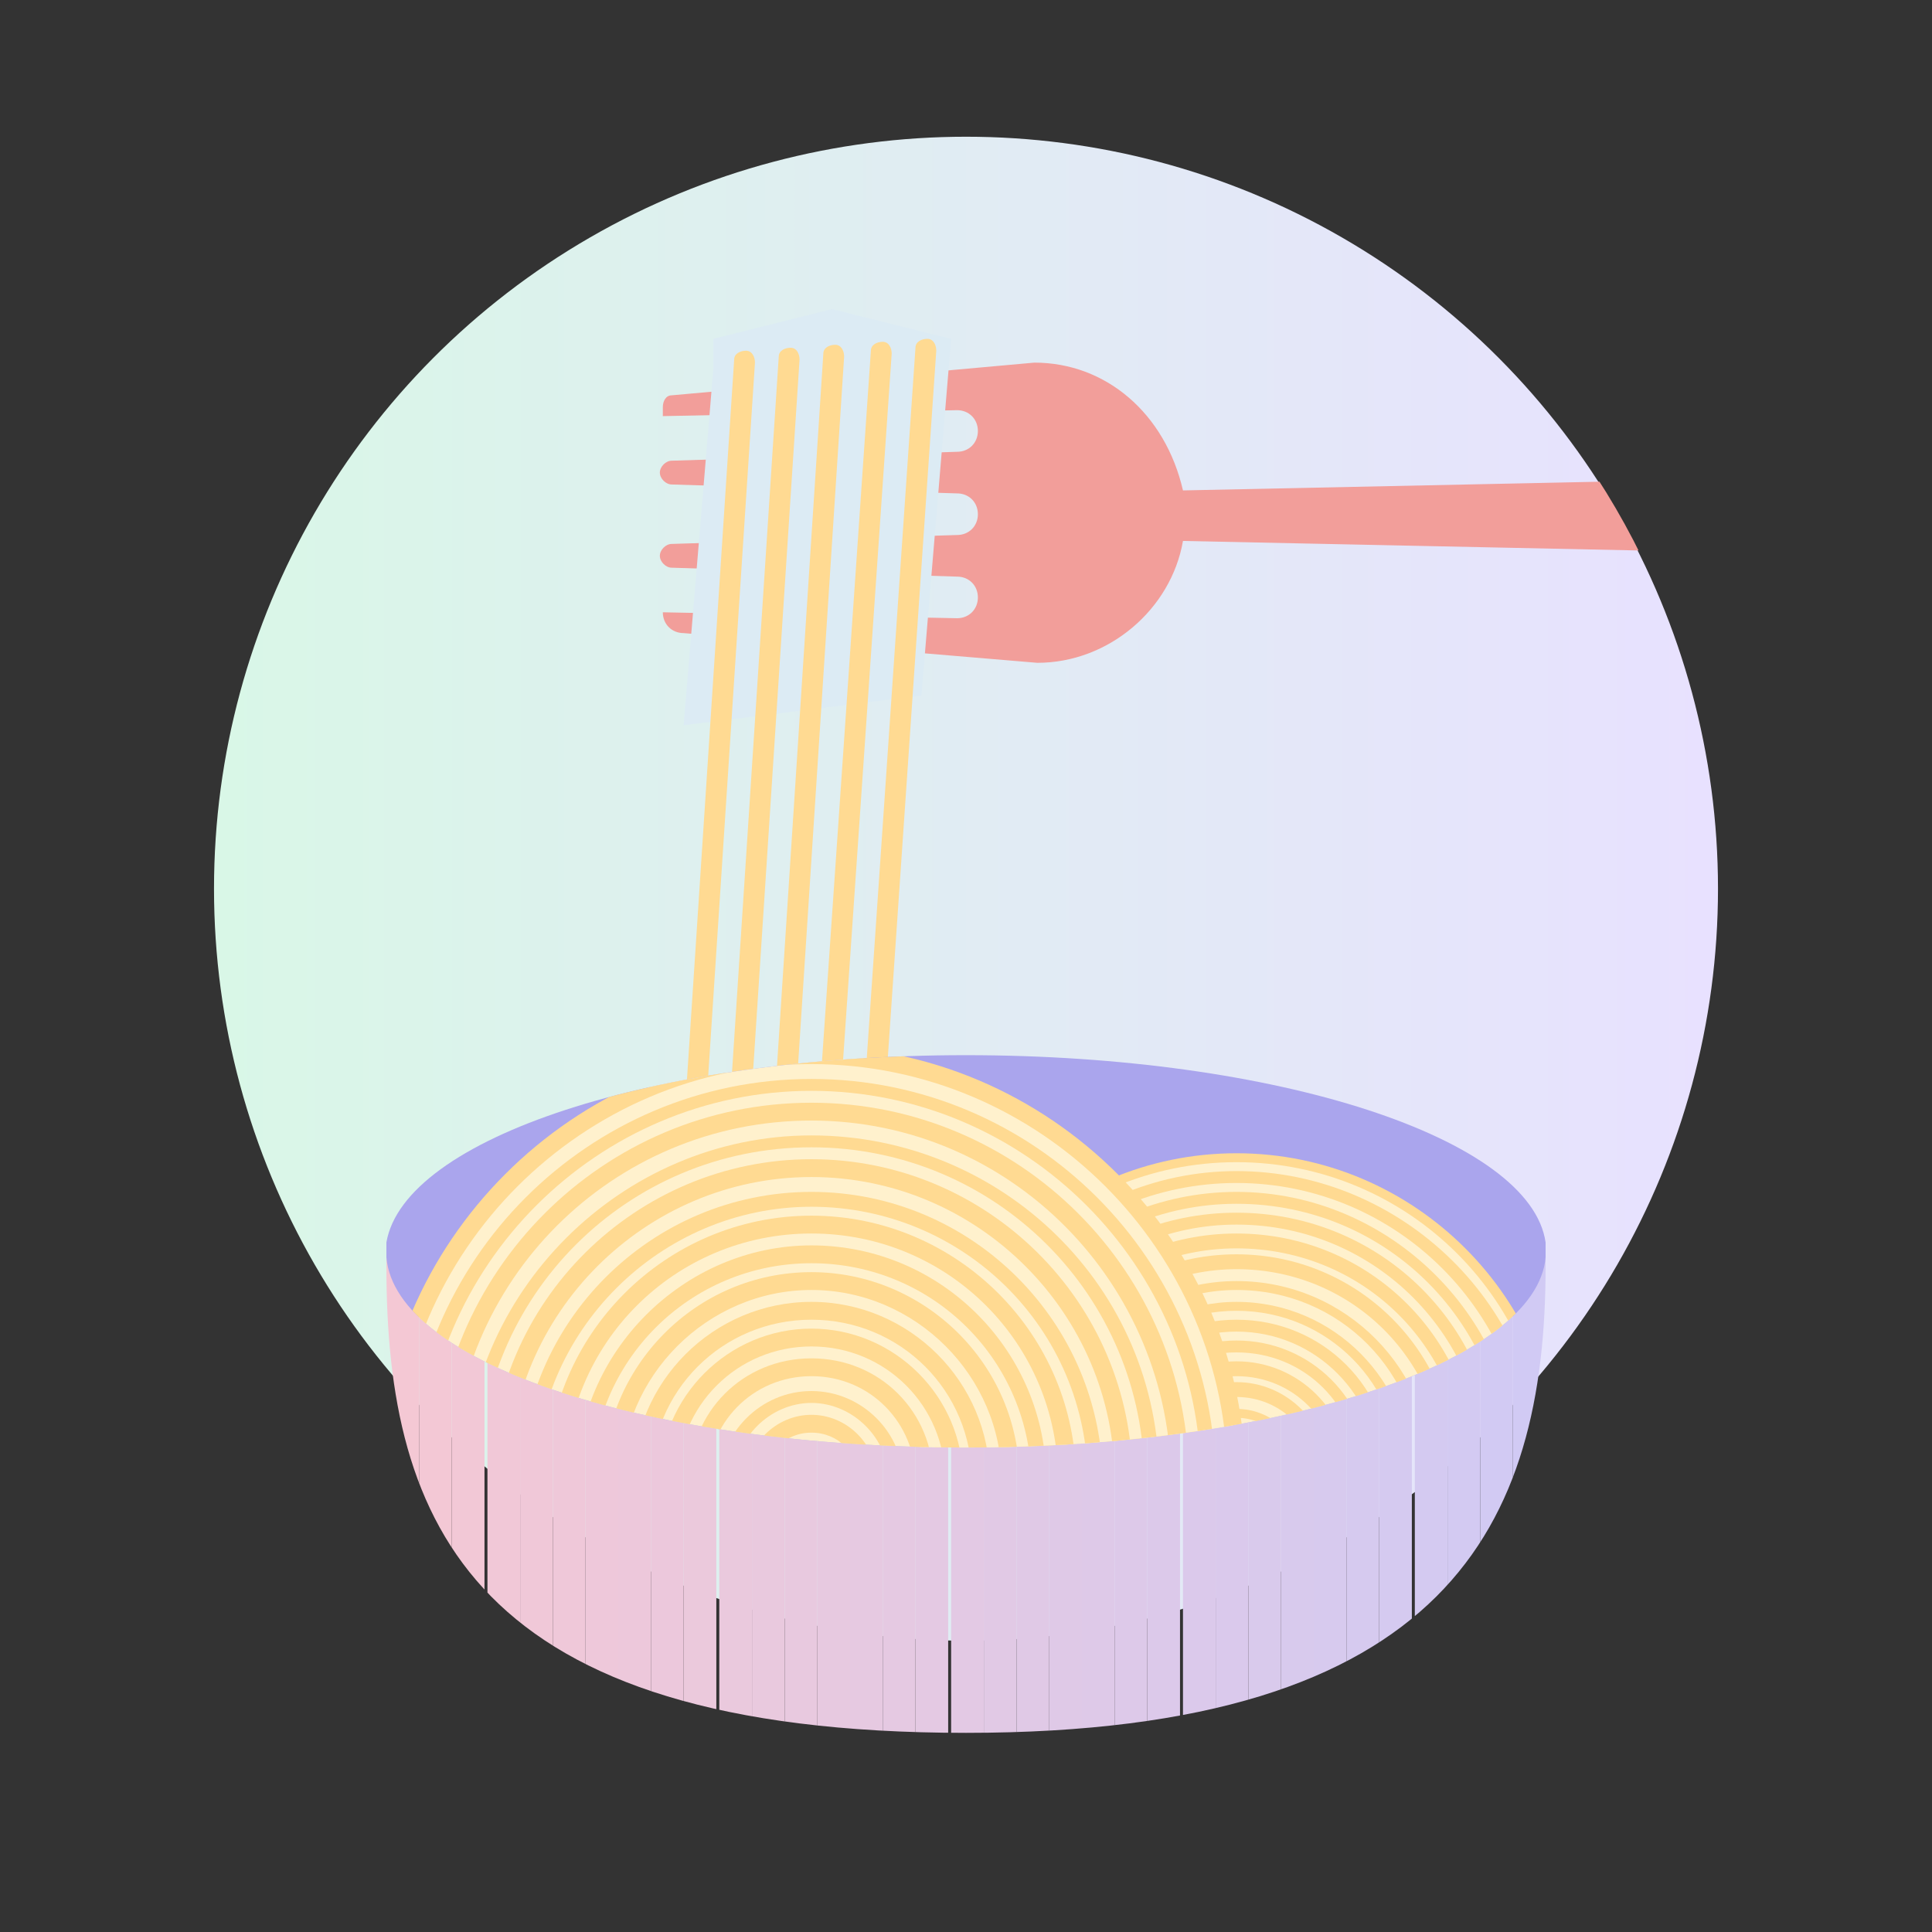 <?xml version="1.0" encoding="utf-8"?>
<!-- Generator: Adobe Illustrator 22.0.0, SVG Export Plug-In . SVG Version: 6.00 Build 0)  -->
<svg version="1.1" id="Layer_1" xmlns="http://www.w3.org/2000/svg" xmlns:xlink="http://www.w3.org/1999/xlink" x="0px" y="0px"
	 width="65px" height="65px" viewBox="0 0 65 65" enable-background="new 0 0 65 65" xml:space="preserve">
<rect x="0" y="0" width="65" height="65" fill="#333333" stroke="none"/>
<g>
	<linearGradient id="XMLID_76_" gradientUnits="userSpaceOnUse" x1="7.157" y1="29.921" x2="57.843" y2="29.921">
		<stop  offset="0" style="stop-color:#D9F7E7"/>
		<stop  offset="1" style="stop-color:#E8E1FF"/>
	</linearGradient>
	<circle id="XMLID_5_" fill="url(#XMLID_76_)" cx="32.5" cy="29.9" r="25.3"/>
	<g id="XMLID_2471_">
		<path fill="none" d="M32.5,48.7c10.6,0,19.2-2.9,19.5-6.4c0-0.2,0-0.4,0-0.5c-0.5-3.5-9-6.3-19.5-6.3S13.6,38.3,13,41.8
			c0,0.2,0,0.4,0,0.5C13.3,45.9,21.9,48.7,32.5,48.7z"/>
	</g>
	<g>
		<defs>
			<path id="SVGID_208_" d="M57.8,30.4c0-0.2,0-0.4,0-0.7c-0.1-14-11.5-25.3-25.5-25.2C18.4,4.7,7.1,16.1,7.2,30.1
				c0,0.1,0,0.2,0,0.3H7v30h51v-30H57.8z"/>
		</defs>
		<clipPath id="SVGID_1_">
			<use xlink:href="#SVGID_208_"  overflow="visible"/>
		</clipPath>
		<g clip-path="url(#SVGID_1_)">
			<g id="XMLID_2551_">
				<path fill="#F29E9A" d="M34.8,12.2l-12.2,1.1c-0.2,0-0.3,0.2-0.3,0.4v0.3l9.9-0.2c0.4,0,0.7,0.3,0.7,0.7c0,0.4-0.3,0.7-0.7,0.7
					l-9.6,0.3c-0.2,0-0.4,0.2-0.4,0.4v0c0,0.2,0.2,0.4,0.4,0.4l9.6,0.3c0.4,0,0.7,0.3,0.7,0.7s-0.3,0.7-0.7,0.7l-9.6,0.3
					c-0.2,0-0.4,0.2-0.4,0.4c0,0.2,0.2,0.4,0.4,0.4l9.6,0.3c0.4,0,0.7,0.3,0.7,0.7c0,0.4-0.3,0.7-0.7,0.7l-9.9-0.2
					c0,0.4,0.3,0.7,0.7,0.7l11.9,1c2.4,0,4.5-1.8,4.9-4.1l33.5,0.7c0.5,0,0.9-0.4,0.9-0.8v-1.5c0-0.5-0.4-0.9-0.9-0.8l-33.5,0.7
					C39.2,13.9,37.2,12.2,34.8,12.2z"/>
			</g>
			<polygon fill="#DCEBF4" points="24,12.4 23,24.4 31,23.4 32,11.4 28,10.4 24,11.4 			"/>
			<g id="XMLID_2549_">
				<path fill="#FFDA92" d="M23.4,36.9C23.3,36.9,23.3,36.9,23.4,36.9c-0.2,0-0.3-0.2-0.3-0.4l1.6-24.4c0-0.2,0.2-0.3,0.4-0.3
					c0.2,0,0.3,0.2,0.3,0.4l-1.6,24.4C23.7,36.7,23.5,36.9,23.4,36.9z"/>
			</g>
			<g id="XMLID_2548_">
				<path fill="#FFDA92" d="M24.9,36.9C24.9,36.9,24.9,36.9,24.9,36.9c-0.2,0-0.3-0.2-0.3-0.4l1.6-24.5c0-0.2,0.2-0.3,0.4-0.3
					c0.2,0,0.3,0.2,0.3,0.4l-1.6,24.5C25.2,36.7,25.1,36.9,24.9,36.9z"/>
			</g>
			<g id="XMLID_2547_">
				<path fill="#FFDA92" d="M26.4,36.9C26.4,36.9,26.4,36.9,26.4,36.9c-0.2,0-0.3-0.2-0.3-0.4l1.6-24.6c0-0.2,0.2-0.3,0.4-0.3
					c0.2,0,0.3,0.2,0.3,0.4l-1.6,24.6C26.7,36.7,26.6,36.9,26.4,36.9z"/>
			</g>
			<g id="XMLID_2546_">
				<path fill="#FFDA92" d="M27.9,36.9C27.9,36.9,27.9,36.9,27.9,36.9c-0.2,0-0.3-0.2-0.3-0.4l1.7-24.7c0-0.2,0.2-0.3,0.4-0.3
					c0.2,0,0.3,0.2,0.3,0.4l-1.7,24.7C28.2,36.7,28.1,36.9,27.9,36.9z"/>
			</g>
			<g id="XMLID_2545_">
				<path fill="#FFDA92" d="M29.4,36.9C29.4,36.9,29.4,36.9,29.4,36.9c-0.2,0-0.3-0.2-0.3-0.4l1.7-24.8c0-0.2,0.2-0.3,0.4-0.3
					c0.2,0,0.3,0.2,0.3,0.4l-1.7,24.8C29.8,36.7,29.6,36.9,29.4,36.9z"/>
			</g>
			<g id="XMLID_2544_">
				<g>
					<defs>
						<path id="SVGID_210_" d="M32.5,47c-10.6,0-19.2-2.1-19.5-4.8c0,0.1,0,0.3,0,0.4c0,8.7,2.9,15.7,19.5,15.7
							c16.2,0,19.5-7,19.5-15.7c0-0.1,0-0.3,0-0.4C51.7,44.9,43.1,47,32.5,47z"/>
					</defs>
					<clipPath id="SVGID_2_">
						<use xlink:href="#SVGID_210_"  overflow="visible"/>
					</clipPath>
					<rect x="13" y="42.2" clip-path="url(#SVGID_2_)" fill="#F4C8D4" width="1.1" height="16.2"/>
					<rect x="14.1" y="42.2" clip-path="url(#SVGID_2_)" fill="#F3C8D5" width="1.1" height="16.2"/>
					<rect x="15.2" y="42.2" clip-path="url(#SVGID_2_)" fill="#F2C8D6" width="1.1" height="16.2"/>
					<rect x="16.4" y="42.2" clip-path="url(#SVGID_2_)" fill="#F1C8D7" width="1.1" height="16.2"/>
					<rect x="17.5" y="42.2" clip-path="url(#SVGID_2_)" fill="#F0C8D8" width="1.1" height="16.2"/>
					<rect x="18.6" y="42.2" clip-path="url(#SVGID_2_)" fill="#EFC8D9" width="1.1" height="16.2"/>
					<rect x="19.7" y="42.2" clip-path="url(#SVGID_2_)" fill="#EEC8DA" width="1.1" height="16.2"/>
					<rect x="20.8" y="42.2" clip-path="url(#SVGID_2_)" fill="#EDC8DB" width="1.1" height="16.2"/>
					<rect x="21.9" y="42.2" clip-path="url(#SVGID_2_)" fill="#ECC8DC" width="1.1" height="16.2"/>
					<rect x="23" y="42.2" clip-path="url(#SVGID_2_)" fill="#EBC9DC" width="1.1" height="16.2"/>
					<rect x="24.2" y="42.2" clip-path="url(#SVGID_2_)" fill="#EAC9DD" width="1.1" height="16.2"/>
					<rect x="25.3" y="42.2" clip-path="url(#SVGID_2_)" fill="#E9C9DE" width="1.1" height="16.2"/>
					<rect x="26.4" y="42.2" clip-path="url(#SVGID_2_)" fill="#E8C9DF" width="1.1" height="16.2"/>
					<rect x="27.5" y="42.2" clip-path="url(#SVGID_2_)" fill="#E7C9E0" width="1.1" height="16.2"/>
					<rect x="28.6" y="42.2" clip-path="url(#SVGID_2_)" fill="#E6C9E1" width="1.1" height="16.2"/>
					<rect x="29.7" y="42.2" clip-path="url(#SVGID_2_)" fill="#E5C9E2" width="1.1" height="16.2"/>
					<rect x="30.8" y="42.2" clip-path="url(#SVGID_2_)" fill="#E4C9E3" width="1.1" height="16.2"/>
					<rect x="32" y="42.2" clip-path="url(#SVGID_2_)" fill="#E3C9E4" width="1.1" height="16.2"/>
					<rect x="33.1" y="42.2" clip-path="url(#SVGID_2_)" fill="#E1C9E5" width="1.1" height="16.2"/>
					<rect x="34.2" y="42.2" clip-path="url(#SVGID_2_)" fill="#E0C9E6" width="1.1" height="16.2"/>
					<rect x="35.3" y="42.2" clip-path="url(#SVGID_2_)" fill="#DFC9E7" width="1.1" height="16.2"/>
					<rect x="36.4" y="42.2" clip-path="url(#SVGID_2_)" fill="#DEC9E8" width="1.1" height="16.2"/>
					<rect x="37.5" y="42.2" clip-path="url(#SVGID_2_)" fill="#DDC9E9" width="1.1" height="16.2"/>
					<rect x="38.6" y="42.2" clip-path="url(#SVGID_2_)" fill="#DCC9EA" width="1.1" height="16.2"/>
					<rect x="39.8" y="42.2" clip-path="url(#SVGID_2_)" fill="#DBC9EB" width="1.1" height="16.2"/>
					<rect x="40.9" y="42.2" clip-path="url(#SVGID_2_)" fill="#DAC9EC" width="1.1" height="16.2"/>
					<rect x="42" y="42.2" clip-path="url(#SVGID_2_)" fill="#D9CAEC" width="1.1" height="16.2"/>
					<rect x="43.1" y="42.2" clip-path="url(#SVGID_2_)" fill="#D8CAED" width="1.1" height="16.2"/>
					<rect x="44.2" y="42.2" clip-path="url(#SVGID_2_)" fill="#D7CAEE" width="1.1" height="16.2"/>
					<rect x="45.3" y="42.2" clip-path="url(#SVGID_2_)" fill="#D6CAEF" width="1.1" height="16.2"/>
					<rect x="46.4" y="42.2" clip-path="url(#SVGID_2_)" fill="#D5CAF0" width="1.1" height="16.2"/>
					<rect x="47.6" y="42.2" clip-path="url(#SVGID_2_)" fill="#D4CAF1" width="1.1" height="16.2"/>
					<rect x="48.7" y="42.2" clip-path="url(#SVGID_2_)" fill="#D3CAF2" width="1.1" height="16.2"/>
					<rect x="49.8" y="42.2" clip-path="url(#SVGID_2_)" fill="#D2CAF3" width="1.1" height="16.2"/>
					<rect x="50.9" y="42.2" clip-path="url(#SVGID_2_)" fill="#D1CAF4" width="1.1" height="16.2"/>
				</g>
			</g>
			<g id="XMLID_2543_">
				<path fill="#AAA5ED" d="M32.5,48.7c10.6,0,19.2-2.9,19.5-6.4c0-0.2,0-0.4,0-0.5c-0.5-3.5-9-6.3-19.5-6.3S13.6,38.3,13,41.8
					c0,0.2,0,0.4,0,0.5C13.3,45.9,21.9,48.7,32.5,48.7z"/>
			</g>
			<g id="XMLID_2507_">
				<defs>
					<path id="SVGID_212_" d="M32.5,48.7c10.6,0,19.2-2.9,19.5-6.4c0-0.2,0-0.4,0-0.5c-0.5-3.5-9-6.3-19.5-6.3S13.6,38.3,13,41.8
						c0,0.2,0,0.4,0,0.5C13.3,45.9,21.9,48.7,32.5,48.7z"/>
				</defs>
				<clipPath id="SVGID_3_">
					<use xlink:href="#SVGID_212_"  overflow="visible"/>
				</clipPath>
				<g id="XMLID_2526_" clip-path="url(#SVGID_3_)">
					<g id="XMLID_2542_">
						<circle fill="#FFF1CD" cx="41.6" cy="49.6" r="10.7"/>
					</g>
					<g id="XMLID_2541_">
						<path fill="#FFDA92" d="M41.6,60.6c-6,0-10.9-4.9-10.9-10.9s4.9-10.9,10.9-10.9s10.9,4.9,10.9,10.9S47.7,60.6,41.6,60.6z
							 M41.6,39.1c-5.8,0-10.5,4.7-10.5,10.5s4.7,10.5,10.5,10.5c5.8,0,10.5-4.7,10.5-10.5S47.4,39.1,41.6,39.1z"/>
					</g>
					<g id="XMLID_2540_">
						<path fill="#FFDA92" d="M41.6,59.9c-5.6,0-10.2-4.6-10.2-10.2S36,39.4,41.6,39.4S51.9,44,51.9,49.6S47.3,59.9,41.6,59.9z
							 M41.6,39.8c-5.4,0-9.8,4.4-9.8,9.8s4.4,9.8,9.8,9.8s9.8-4.4,9.8-9.8S47,39.8,41.6,39.8z"/>
					</g>
					<g id="XMLID_2539_">
						<path fill="#FFDA92" d="M41.6,59.1c-5.2,0-9.5-4.3-9.5-9.5s4.3-9.5,9.5-9.5c5.2,0,9.5,4.3,9.5,9.5S46.9,59.1,41.6,59.1z
							 M41.6,40.5c-5,0-9.1,4.1-9.1,9.1s4.1,9.1,9.1,9.1c5,0,9.1-4.1,9.1-9.1S46.7,40.5,41.6,40.5z"/>
					</g>
					<g id="XMLID_2538_">
						<path fill="#FFDA92" d="M41.6,58.4c-4.8,0-8.8-3.9-8.8-8.8s3.9-8.8,8.8-8.8s8.8,3.9,8.8,8.8S46.5,58.4,41.6,58.4z M41.6,41.2
							c-4.6,0-8.4,3.8-8.4,8.4S37,58,41.6,58s8.4-3.8,8.4-8.4S46.3,41.2,41.6,41.2z"/>
					</g>
					<g id="XMLID_2537_">
						<path fill="#FFDA92" d="M41.6,57.7c-4.5,0-8.1-3.6-8.1-8.1s3.6-8.1,8.1-8.1c4.5,0,8.1,3.6,8.1,8.1S46.1,57.7,41.6,57.7z
							 M41.6,42c-4.2,0-7.7,3.4-7.7,7.7s3.4,7.7,7.7,7.7s7.7-3.4,7.7-7.7S45.9,42,41.6,42z"/>
					</g>
					<g id="XMLID_2536_">
						<path fill="#FFDA92" d="M41.6,57c-4.1,0-7.4-3.3-7.4-7.4s3.3-7.4,7.4-7.4s7.4,3.3,7.4,7.4S45.7,57,41.6,57z M41.6,42.7
							c-3.8,0-7,3.1-7,7s3.1,7,7,7s7-3.1,7-7S45.5,42.7,41.6,42.7z"/>
					</g>
					<g id="XMLID_2535_">
						<path fill="#FFDA92" d="M41.6,56.3c-3.7,0-6.6-3-6.6-6.6s3-6.6,6.6-6.6c3.7,0,6.6,3,6.6,6.6S45.3,56.3,41.6,56.3z M41.6,43.4
							c-3.4,0-6.2,2.8-6.2,6.2s2.8,6.2,6.2,6.2c3.4,0,6.2-2.8,6.2-6.2S45.1,43.4,41.6,43.4z"/>
					</g>
					<g id="XMLID_2534_">
						<path fill="#FFDA92" d="M41.6,55.6c-3.3,0-5.9-2.7-5.9-5.9s2.7-5.9,5.9-5.9c3.3,0,5.9,2.7,5.9,5.9S44.9,55.6,41.6,55.6z
							 M41.6,44.1c-3.1,0-5.5,2.5-5.5,5.5s2.5,5.5,5.5,5.5c3.1,0,5.5-2.5,5.5-5.5S44.7,44.1,41.6,44.1z"/>
					</g>
					<g id="XMLID_2533_">
						<path fill="#FFDA92" d="M41.6,54.8c-2.9,0-5.2-2.3-5.2-5.2s2.3-5.2,5.2-5.2s5.2,2.3,5.2,5.2S44.5,54.8,41.6,54.8z M41.6,44.8
							c-2.7,0-4.8,2.2-4.8,4.8s2.2,4.8,4.8,4.8c2.7,0,4.8-2.2,4.8-4.8S44.3,44.8,41.6,44.8z"/>
					</g>
					<g id="XMLID_2532_">
						<path fill="#FFDA92" d="M41.6,54.1c-2.5,0-4.5-2-4.5-4.5s2-4.5,4.5-4.5c2.5,0,4.5,2,4.5,4.5S44.1,54.1,41.6,54.1z M41.6,45.5
							c-2.3,0-4.1,1.8-4.1,4.1s1.8,4.1,4.1,4.1s4.1-1.8,4.1-4.1S43.9,45.5,41.6,45.5z"/>
					</g>
					<g id="XMLID_2531_">
						<path fill="#FFDA92" d="M41.6,53.4c-2.1,0-3.8-1.7-3.8-3.8c0-2.1,1.7-3.8,3.8-3.8c2.1,0,3.8,1.7,3.8,3.8
							C45.4,51.7,43.7,53.4,41.6,53.4z M41.6,46.3c-1.9,0-3.4,1.5-3.4,3.4s1.5,3.4,3.4,3.4c1.9,0,3.4-1.5,3.4-3.4
							S43.5,46.3,41.6,46.3z"/>
					</g>
					<g id="XMLID_2530_">
						<path fill="#FFDA92" d="M41.6,52.7c-1.7,0-3.1-1.4-3.1-3.1s1.4-3.1,3.1-3.1c1.7,0,3.1,1.4,3.1,3.1S43.3,52.7,41.6,52.7z
							 M41.6,47c-1.5,0-2.7,1.2-2.7,2.7s1.2,2.7,2.7,2.7c1.5,0,2.7-1.2,2.7-2.7S43.1,47,41.6,47z"/>
					</g>
					<g id="XMLID_2529_">
						<path fill="#FFDA92" d="M41.6,52c-1.3,0-2.3-1.1-2.3-2.3s1.1-2.3,2.3-2.3c1.3,0,2.3,1.1,2.3,2.3S42.9,52,41.6,52z M41.6,47.7
							c-1.1,0-2,0.9-2,2c0,1.1,0.9,2,2,2c1.1,0,2-0.9,2-2C43.6,48.6,42.7,47.7,41.6,47.7z"/>
					</g>
					<g id="XMLID_2528_">
						<path fill="#FFDA92" d="M41.6,51.3c-0.9,0-1.6-0.7-1.6-1.6s0.7-1.6,1.6-1.6s1.6,0.7,1.6,1.6S42.5,51.3,41.6,51.3z M41.6,48.4
							c-0.7,0-1.2,0.6-1.2,1.2s0.6,1.2,1.2,1.2c0.7,0,1.2-0.6,1.2-1.2S42.3,48.4,41.6,48.4z"/>
					</g>
					<g id="XMLID_2527_">
						<path fill="#FFDA92" d="M41.6,50.5c-0.5,0-0.9-0.4-0.9-0.9s0.4-0.9,0.9-0.9c0.5,0,0.9,0.4,0.9,0.9S42.1,50.5,41.6,50.5z
							 M41.6,49.1c-0.3,0-0.5,0.2-0.5,0.5c0,0.3,0.2,0.5,0.5,0.5c0.3,0,0.5-0.2,0.5-0.5C42.1,49.3,41.9,49.1,41.6,49.1z"/>
					</g>
				</g>
				<g id="XMLID_2509_" clip-path="url(#SVGID_3_)">
					<g id="XMLID_2525_">
						<circle fill="#FFF1CD" cx="27.3" cy="49.8" r="14.3"/>
					</g>
					<g id="XMLID_2524_">
						<path fill="#FFDA92" d="M27.3,64.4c-8.1,0-14.6-6.6-14.6-14.6s6.6-14.6,14.6-14.6s14.6,6.6,14.6,14.6S35.4,64.4,27.3,64.4z
							 M27.3,35.8c-7.7,0-14,6.3-14,14s6.3,14,14,14s14-6.3,14-14S35,35.8,27.3,35.8z"/>
					</g>
					<g id="XMLID_2523_">
						<path fill="#FFDA92" d="M27.3,63.5c-7.5,0-13.6-6.1-13.6-13.6s6.1-13.6,13.6-13.6c7.5,0,13.6,6.1,13.6,13.6
							S34.8,63.5,27.3,63.5z M27.3,36.7c-7.2,0-13.1,5.9-13.1,13.1s5.9,13.1,13.1,13.1S40.4,57,40.4,49.8S34.5,36.7,27.3,36.7z"/>
					</g>
					<g id="XMLID_2522_">
						<path fill="#FFDA92" d="M27.3,62.5c-7,0-12.7-5.7-12.7-12.7c0-7,5.7-12.7,12.7-12.7c7,0,12.7,5.7,12.7,12.7
							C40,56.8,34.3,62.5,27.3,62.5z M27.3,37.7c-6.7,0-12.1,5.4-12.1,12.1S20.6,62,27.3,62s12.1-5.4,12.1-12.1S34,37.7,27.3,37.7z"
							/>
					</g>
					<g id="XMLID_2521_">
						<path fill="#FFDA92" d="M27.3,61.6c-6.5,0-11.7-5.3-11.7-11.7s5.3-11.7,11.7-11.7S39,43.3,39,49.8S33.8,61.6,27.3,61.6z
							 M27.3,38.6c-6.2,0-11.2,5-11.2,11.2S21.1,61,27.3,61s11.2-5,11.2-11.2S33.5,38.6,27.3,38.6z"/>
					</g>
					<g id="XMLID_2520_">
						<path fill="#FFDA92" d="M27.3,60.6c-5.9,0-10.8-4.8-10.8-10.8S21.4,39,27.3,39s10.8,4.8,10.8,10.8S33.3,60.6,27.3,60.6z
							 M27.3,39.6c-5.6,0-10.2,4.6-10.2,10.2S21.7,60,27.3,60c5.6,0,10.2-4.6,10.2-10.2S32.9,39.6,27.3,39.6z"/>
					</g>
					<g id="XMLID_2519_">
						<path fill="#FFDA92" d="M27.3,59.7c-5.4,0-9.8-4.4-9.8-9.8s4.4-9.8,9.8-9.8s9.8,4.4,9.8,9.8S32.7,59.7,27.3,59.7z M27.3,40.6
							c-5.1,0-9.3,4.2-9.3,9.3c0,5.1,4.2,9.3,9.3,9.3c5.1,0,9.3-4.2,9.3-9.3C36.6,44.7,32.4,40.6,27.3,40.6z"/>
					</g>
					<g id="XMLID_2518_">
						<path fill="#FFDA92" d="M27.3,58.7c-4.9,0-8.9-4-8.9-8.9s4-8.9,8.9-8.9s8.9,4,8.9,8.9S32.2,58.7,27.3,58.7z M27.3,41.5
							c-4.6,0-8.3,3.7-8.3,8.3s3.7,8.3,8.3,8.3s8.3-3.7,8.3-8.3S31.9,41.5,27.3,41.5z"/>
					</g>
					<g id="XMLID_2517_">
						<path fill="#FFDA92" d="M27.3,57.7c-4.4,0-7.9-3.6-7.9-7.9s3.6-7.9,7.9-7.9c4.4,0,7.9,3.6,7.9,7.9S31.7,57.7,27.3,57.7z
							 M27.3,42.5c-4.1,0-7.4,3.3-7.4,7.4s3.3,7.4,7.4,7.4c4.1,0,7.4-3.3,7.4-7.4S31.4,42.5,27.3,42.5z"/>
					</g>
					<g id="XMLID_2516_">
						<path fill="#FFDA92" d="M27.3,56.8c-3.8,0-7-3.1-7-7c0-3.8,3.1-7,7-7c3.8,0,7,3.1,7,7C34.3,53.7,31.1,56.8,27.3,56.8z
							 M27.3,43.4c-3.5,0-6.4,2.9-6.4,6.4c0,3.5,2.9,6.4,6.4,6.4c3.5,0,6.4-2.9,6.4-6.4C33.7,46.3,30.8,43.4,27.3,43.4z"/>
					</g>
					<g id="XMLID_2515_">
						<path fill="#FFDA92" d="M27.3,55.8c-3.3,0-6-2.7-6-6s2.7-6,6-6s6,2.7,6,6S30.6,55.8,27.3,55.8z M27.3,44.4
							c-3,0-5.4,2.4-5.4,5.4s2.4,5.4,5.4,5.4s5.4-2.4,5.4-5.4S30.3,44.4,27.3,44.4z"/>
					</g>
					<g id="XMLID_2514_">
						<path fill="#FFDA92" d="M27.3,54.9c-2.8,0-5.1-2.3-5.1-5.1c0-2.8,2.3-5.1,5.1-5.1s5.1,2.3,5.1,5.1
							C32.4,52.6,30.1,54.9,27.3,54.9z M27.3,45.3c-2.5,0-4.5,2-4.5,4.5s2,4.5,4.5,4.5s4.5-2,4.5-4.5S29.8,45.3,27.3,45.3z"/>
					</g>
					<g id="XMLID_2513_">
						<path fill="#FFDA92" d="M27.3,53.9c-2.3,0-4.1-1.8-4.1-4.1c0-2.3,1.8-4.1,4.1-4.1c2.3,0,4.1,1.8,4.1,4.1
							C31.4,52.1,29.6,53.9,27.3,53.9z M27.3,46.3c-2,0-3.5,1.6-3.5,3.5s1.6,3.5,3.5,3.5s3.5-1.6,3.5-3.5S29.3,46.3,27.3,46.3z"/>
					</g>
					<g id="XMLID_2512_">
						<path fill="#FFDA92" d="M27.3,53c-1.7,0-3.1-1.4-3.1-3.1c0-1.7,1.4-3.1,3.1-3.1s3.1,1.4,3.1,3.1C30.5,51.6,29,53,27.3,53z
							 M27.3,47.2c-1.4,0-2.6,1.2-2.6,2.6c0,1.4,1.2,2.6,2.6,2.6s2.6-1.2,2.6-2.6C29.9,48.4,28.7,47.2,27.3,47.2z"/>
					</g>
					<g id="XMLID_2511_">
						<path fill="#FFDA92" d="M27.3,52c-1.2,0-2.2-1-2.2-2.2s1-2.2,2.2-2.2s2.2,1,2.2,2.2S28.5,52,27.3,52z M27.3,48.2
							c-0.9,0-1.6,0.7-1.6,1.6c0,0.9,0.7,1.6,1.6,1.6c0.9,0,1.6-0.7,1.6-1.6C28.9,48.9,28.2,48.2,27.3,48.2z"/>
					</g>
					<g id="XMLID_2510_">
						<path fill="#FFDA92" d="M27.3,51.1c-0.7,0-1.2-0.6-1.2-1.2s0.6-1.2,1.2-1.2c0.7,0,1.2,0.6,1.2,1.2S28,51.1,27.3,51.1z
							 M27.3,49.1c-0.4,0-0.7,0.3-0.7,0.7c0,0.4,0.3,0.7,0.7,0.7c0.4,0,0.7-0.3,0.7-0.7C28,49.4,27.7,49.1,27.3,49.1z"/>
					</g>
				</g>
			</g>
		</g>
	</g>
</g>
</svg>
